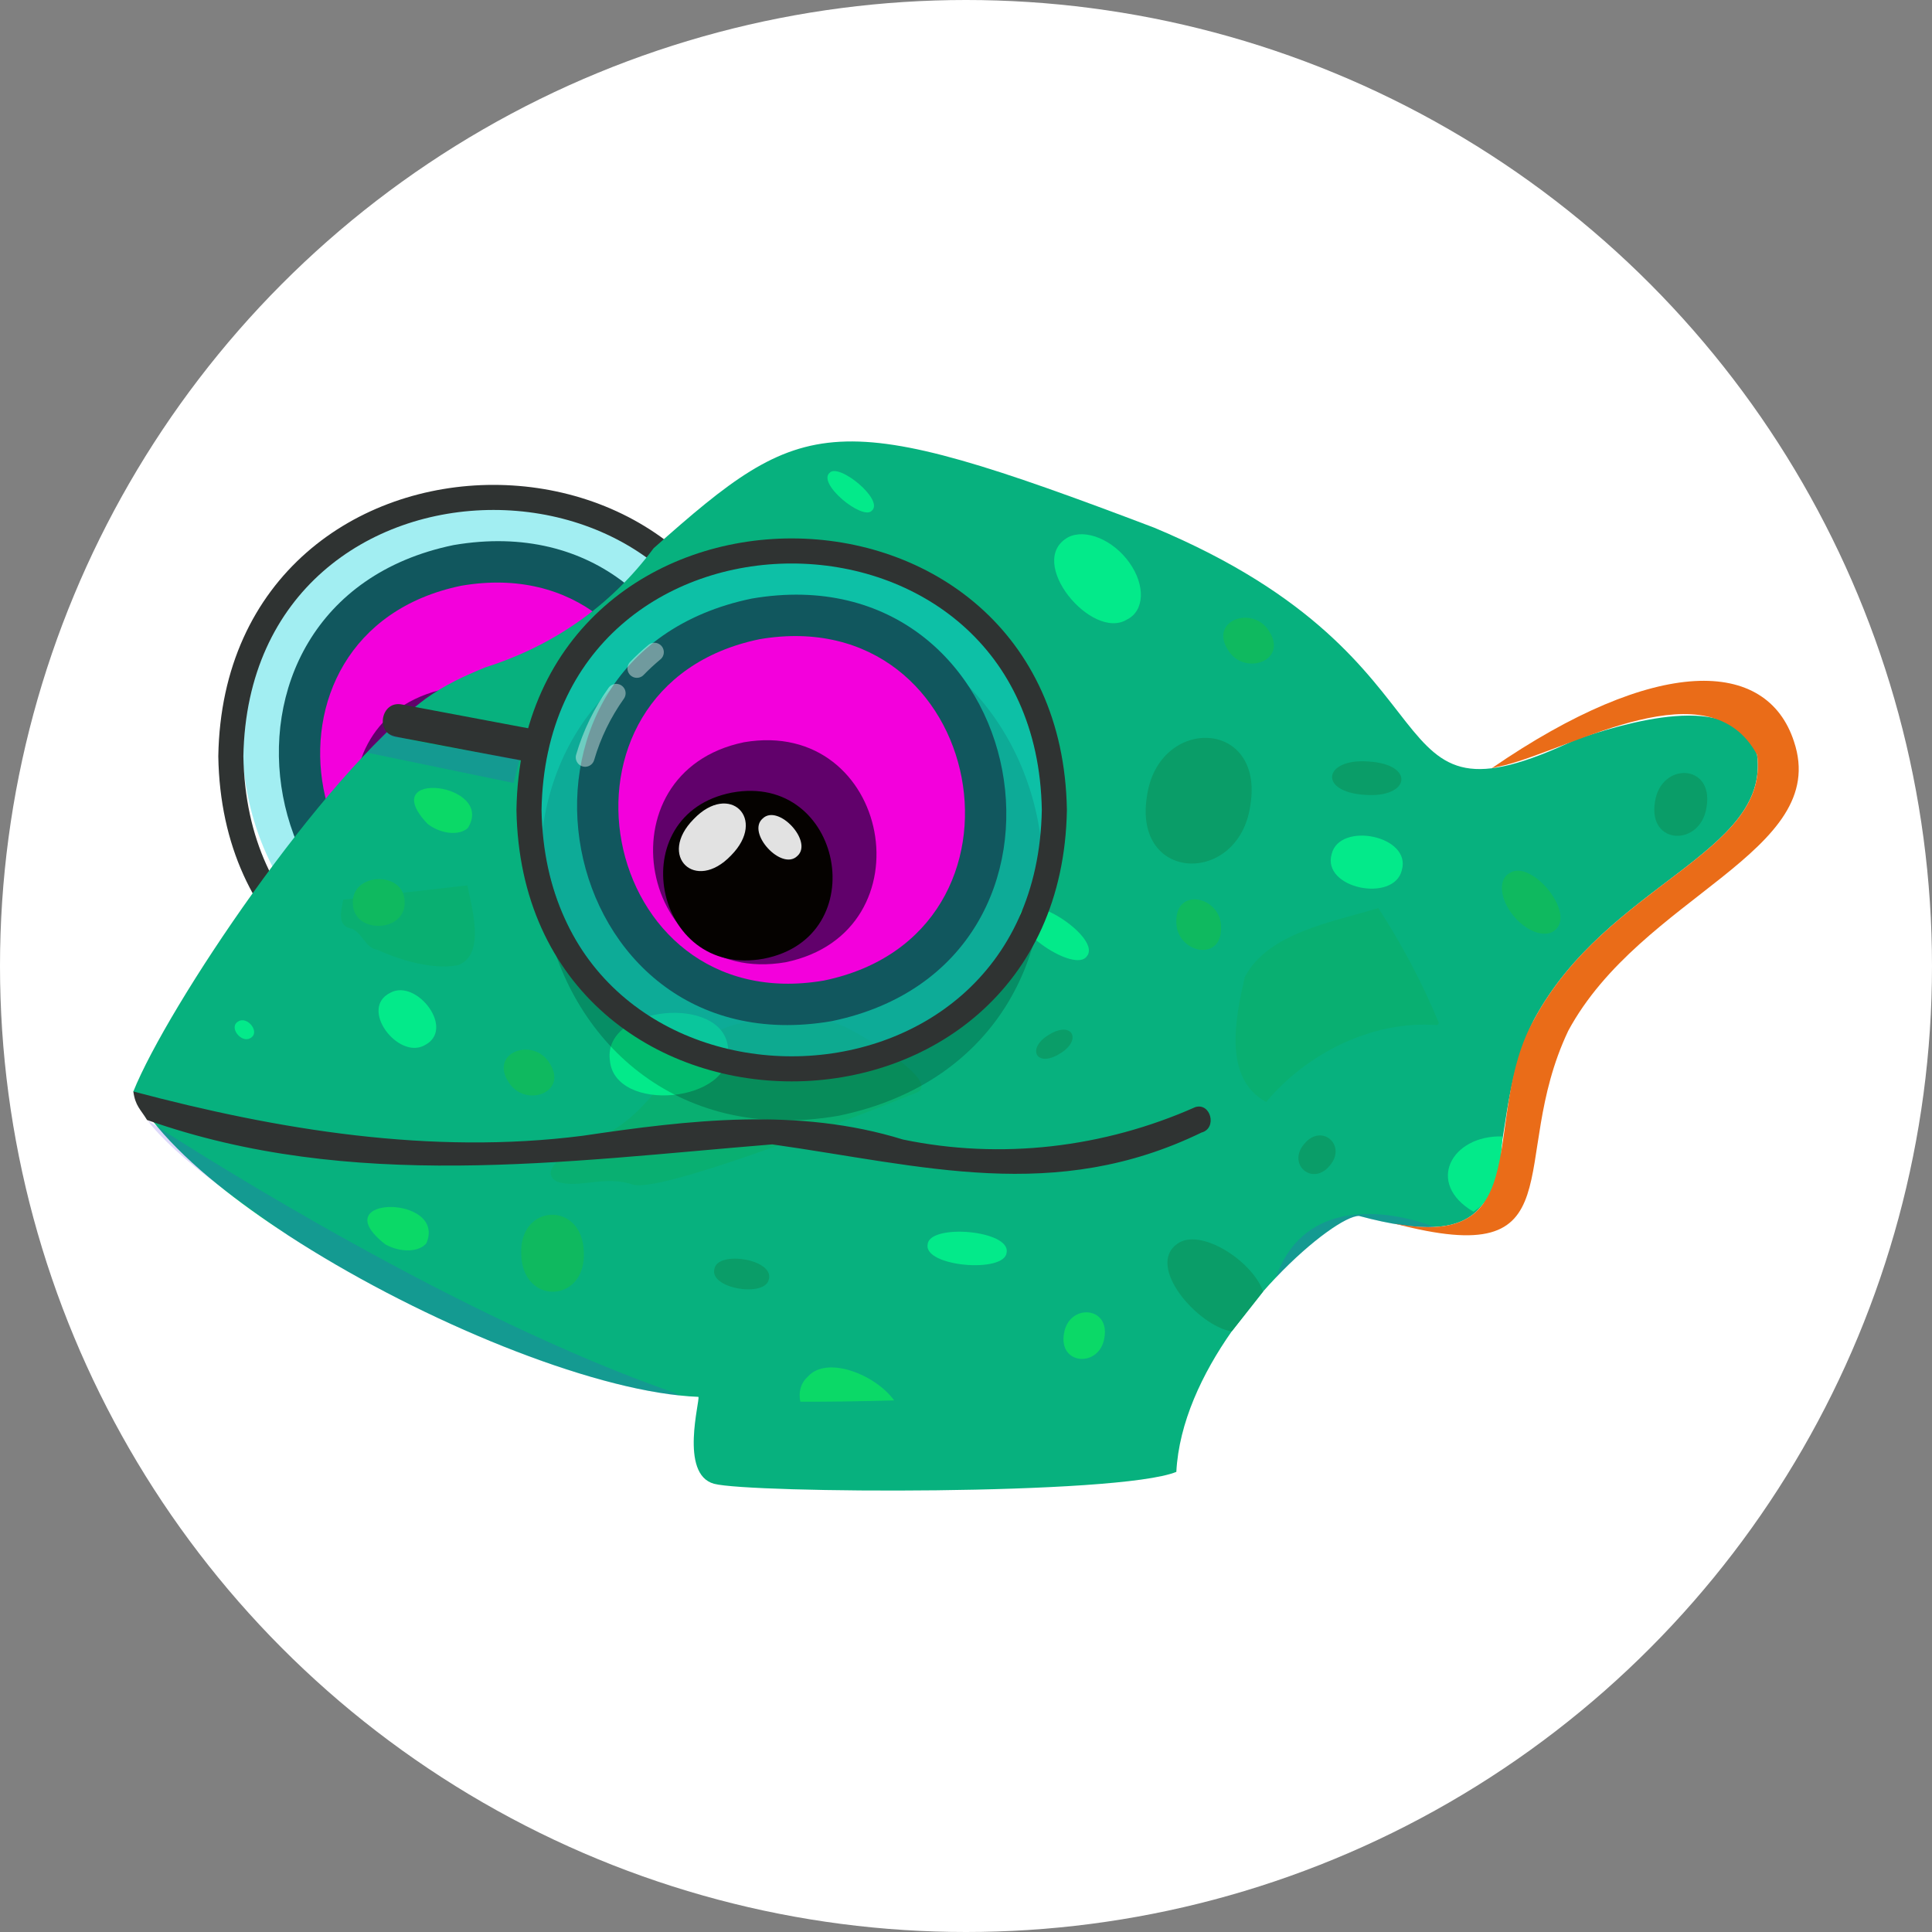<?xml version="1.0" encoding="UTF-8"?>
<svg id="Layer_2" data-name="Layer 2" xmlns="http://www.w3.org/2000/svg" xmlns:xlink="http://www.w3.org/1999/xlink" viewBox="0 0 392.94 392.94">
  <rect x="0" y="0" width="392.94" height="392.94" fill="#808080" stroke="none"/>
  <defs>
    <style>
      .cls-1 {
        fill: url(#linear-gradient-2);
      }

      .cls-2 {
        fill: #10a84c;
      }

      .cls-3 {
        fill: #fff;
      }

      .cls-4 {
        fill: #0bd967;
      }

      .cls-5 {
        fill: #e2e2e2;
      }

      .cls-6 {
        stroke: #fff;
        stroke-linecap: round;
        stroke-width: 3.82px;
      }

      .cls-6, .cls-7, .cls-8, .cls-9 {
        fill: none;
      }

      .cls-6, .cls-9 {
        stroke-miterlimit: 10;
      }

      .cls-10, .cls-11 {
        fill: #17d6e0;
      }

      .cls-12 {
        fill: #2f3332;
      }

      .cls-13 {
        opacity: .2;
      }

      .cls-11, .cls-7 {
        opacity: .4;
      }

      .cls-14 {
        fill: #0fb95f;
      }

      .cls-15 {
        fill: #0a9d68;
      }

      .cls-16 {
        fill: #4b35e5;
        opacity: .19;
      }

      .cls-17 {
        fill: #050200;
      }

      .cls-18 {
        fill: #07b17e;
      }

      .cls-19 {
        fill: #61016b;
      }

      .cls-20 {
        fill: #ea6c18;
      }

      .cls-21 {
        fill: #11575e;
      }

      .cls-8 {
        opacity: .25;
      }

      .cls-22 {
        fill: url(#linear-gradient);
      }

      .cls-23 {
        fill: #03ea8a;
      }

      .cls-9 {
        stroke: #2f3332;
        stroke-width: 5.1px;
      }
    </style>
    <linearGradient id="linear-gradient" x1="-317.73" y1="1816.99" x2="-247.35" y2="1816.99" gradientTransform="translate(646.23 1909.77) rotate(-8.43) scale(1 -1)" gradientUnits="userSpaceOnUse">
      <stop offset="0" stop-color="#f300dc"/>
      <stop offset=".85" stop-color="#f300dc"/>
      <stop offset="1" stop-color="#f300dc"/>
    </linearGradient>
    <linearGradient id="linear-gradient-2" x1="-259.33" y1="1797.33" x2="-188.95" y2="1797.33" xlink:href="#linear-gradient"/>
  </defs>
  <g id="Layer_1-2" data-name="Layer 1">
    <g>
      <circle class="cls-3" cx="196.47" cy="196.47" r="196.47"/>
      <g>
        <g id="Eye">
          <path class="cls-11" d="m90.87,101.39c67.04-11.49,85.62,86.85,19.01,100.61-67.04,11.49-85.61-86.85-19.01-100.61Z"/>
        </g>
        <g>
          <path class="cls-21" d="m92.25,110.86c57.28-9.82,73.14,74.2,16.24,85.95-57.28,9.82-73.14-74.2-16.24-85.95Z"/>
          <path class="cls-22" d="m93.81,119.13c46.25-7.93,59.06,59.93,13.11,69.42-46.25,7.93-59.06-59.93-13.11-69.42Z"/>
          <path class="cls-19" d="m90.68,140.08c29.81-5.11,38.07,38.63,8.45,44.75-29.81,5.11-38.07-38.63-8.45-44.75Z"/>
          <g>
            <path class="cls-17" d="m88.24,150.32c22.5-4.13,28.98,29.44,6.44,33.79-22.49,4.13-28.98-29.44-6.44-33.79Z"/>
            <path class="cls-5" d="m94.47,155.6c3.17-3.09,10.37,4.72,7.04,7.63-3.17,3.09-10.37-4.72-7.04-7.63Z"/>
            <path class="cls-5" d="m80.44,155.72c7.27-7.62,15.01-.1,7.6,7.39-7.27,7.62-15.01.1-7.6-7.39Z"/>
          </g>
        </g>
        <path class="cls-9" d="m153.8,153.83c-1.2,70.23-105.66,70.22-106.85,0,1.2-70.22,105.66-70.21,106.85,0Z"/>
        <path class="cls-18" d="m312.01,207.34c-10.11,20.32-2.08,41.23-20.2,42.2-3.82.22-8.82-.47-15.4-2.24-2.51-.05-9.6,4.84-16.91,12.53-.87.9-1.72,1.85-2.59,2.83l-6.41,8.14c-5.98,8.53-10.73,18.55-11.25,28.56-11.9,4.83-86.87,4.35-94.02,2.42-7.15-1.94-2.77-17.13-3.19-17.68-1.24-.05-2.52-.14-3.85-.29h-.03c-21.36-2.27-54.6-16.34-79.54-32.55-.08-.04-.14-.09-.2-.14-5.12-3.33-9.89-6.76-14.12-10.18-4.91-3.96-9.1-7.94-12.31-11.79,0-.01-.01-.01-.01-.01-2.04-2.45-3.67-4.84-4.86-7.15,6.92-17.19,38.15-63.92,59.4-79.85,0,0,.01,0,.01-.01,3.87-2.79,7.84-4.63,12.21-6.41,13.89-4.4,25.58-12.61,34.2-24.22,30.73-27.3,36.36-29.05,101.8-4.18,65.58,27.44,42.39,63.62,85.93,43.02,8.78-2.86,32.39-10.71,36.7,3.21,2.57,20.04-30.55,26.26-45.36,53.8Z"/>
        <path class="cls-12" d="m108.35,155.04c-.58.06-27.24-5.13-27.85-5.19-4.27-.74-3.02-7.43,1.24-6.57,0,0,27.23,5.13,27.23,5.13,3.92.64,3.31,6.74-.61,6.63Z"/>
        <path class="cls-15" d="m256.91,262.66l-6.41,8.14c-6.93-1.17-17.54-13.32-11.03-17.84,4.55-3.33,15.14,3.34,17.44,9.7Z"/>
        <path class="cls-4" d="m78.39,253.1c-12.87-10.04,12.56-10.19,8.33-.24-1.5,1.83-5.23,1.94-8.33.24Z"/>
        <path class="cls-14" d="m106.01,255.13c-.49-10.42,12.47-10.92,12.73-.48.49,10.42-12.47,10.92-12.73.48Z"/>
        <path class="cls-15" d="m145.32,257.98c.82-3.7,12.28-1.83,11.04,2.27-.82,3.7-12.28,1.83-11.04-2.27Z"/>
        <path class="cls-4" d="m181.86,284.82c-6.87.2-13.38.28-19.08.27-.41-1.96.06-3.8,1.53-5.11,3.84-4.32,13.68-.47,17.55,4.84Z"/>
        <g class="cls-8">
          <path class="cls-2" d="m128.84,240.98c-5.91-2.08-11.08.9-15.59-.66-4.59-2.61,4.72-7.58,7.25-8.57,13.75-4.49,16.66-21.41,30.78-23.77,6.91-.6,14.77-2.18,21.18,1.17,5.42,2.78,19.29,11.35,13.65,13.2-18.73,7.48-51.53,19.95-57.27,18.63Z"/>
        </g>
        <path class="cls-4" d="m216.41,271.17c.97-6.07,9.4-5.57,8.2.95-.97,6.07-9.4,5.57-8.2-.95Z"/>
        <path class="cls-23" d="m204.73,254.73c-.31,4.29-16.9,2.91-16.06-1.63.31-4.29,16.9-2.91,16.06,1.63Z"/>
        <path class="cls-4" d="m87,167.6c-10.85-11.35,13.9-8.35,8.14.82-1.77,1.59-5.41,1.23-8.14-.82Z"/>
        <path class="cls-23" d="m79.41,201.9c5.36-2.9,13.38,7.53,6.89,10.72-5.36,2.9-13.38-7.54-6.89-10.72Z"/>
        <g class="cls-8">
          <path class="cls-2" d="m280.34,184.69c4.87,7.51,9,15.35,12.33,23.42l-.38.39c-13.22-1.04-26.63,5.85-34.76,15.63-8.91-4.8-6.21-17.32-4.35-25.46,4.81-8.96,17.55-11.07,27.16-13.99Z"/>
        </g>
        <g class="cls-8">
          <path class="cls-2" d="m69.81,182.96c-.4,2.23-1.38,5.44,1.75,5.92,2.24.99,2.74,3.98,5.25,4.31,0,0,9.13,4.48,16.35,3.12,5.64-2.11,2.83-11.61,1.9-16.25l-25.25,2.91Z"/>
        </g>
        <path class="cls-23" d="m177.31,103.88c-1.88,2.03-11.15-5.53-8.57-7.73,1.88-2.03,11.15,5.53,8.57,7.73Z"/>
        <path class="cls-15" d="m278.36,154.88c9.57.59,8.41,7.49-.77,6.78-9.57-.59-8.41-7.49.77-6.78Z"/>
        <path class="cls-23" d="m305.58,231.13c-.53,7.35-.63,11.77-5.89,15.32-9.84-5.75-4.53-15.61,5.89-15.32Z"/>
        <path class="cls-14" d="m103.49,220.16c-4.09-6.11,4.9-9.27,8.21-4.04,4.09,6.11-4.9,9.27-8.21,4.04Z"/>
        <path class="cls-23" d="m48.58,207.68c1.85-.99,4.49,2.41,2.25,3.5-1.85.99-4.49-2.41-2.25-3.5Z"/>
        <path class="cls-15" d="m254.3,163.8c-2.31,16.34-23.92,15.8-21.02-1.9,2.31-16.34,23.92-15.8,21.02,1.9Z"/>
        <path class="cls-23" d="m229.7,114.43c3.3,4.63,3.08,9.81-.48,11.57-7.16,4.43-20.76-11.9-11.94-16.75,3.56-1.77,9.12.55,12.42,5.18Z"/>
        <path class="cls-14" d="m249.84,132.32c-4.09-6.11,4.9-9.27,8.21-4.04,4.09,6.11-4.9,9.27-8.21,4.04Z"/>
        <path class="cls-23" d="m148.08,213.23c1.36,11.06-23.23,13.41-24.05,2.32-1.36-11.06,23.23-13.41,24.05-2.32Z"/>
        <path class="cls-13" d="m151.51,126.33c67.04-11.49,85.62,86.85,19.01,100.61-67.04,11.49-85.61-86.85-19.01-100.61Z"/>
        <g id="Eye-2" data-name="Eye">
          <g class="cls-7">
            <path class="cls-10" d="m151.51,114.42c67.04-11.49,85.62,86.85,19.01,100.61-67.04,11.49-85.61-86.85-19.01-100.61Z"/>
          </g>
        </g>
        <path class="cls-23" d="m221.06,194.47c-2.36,3.59-16.17-5.71-13.23-9.26,2.36-3.59,16.17,5.71,13.23,9.26Z"/>
        <path class="cls-15" d="m265.29,232.62c3.55-4.26,8.73.36,5.14,4.47-3.55,4.26-8.73-.36-5.14-4.47Z"/>
        <path class="cls-15" d="m213.36,210.44c4.77-2.94,6.81,1.13,2.16,3.88-4.77,2.94-6.81-1.13-2.16-3.88Z"/>
        <path class="cls-14" d="m239.25,187.6c-.24-7.35,9.06-5.27,9.1.92.24,7.35-9.06,5.27-9.1-.92Z"/>
        <path class="cls-23" d="m285.11,176.99c-1.62,6.67-16.31,3.74-14.27-3.29,1.62-6.67,16.31-3.74,14.27,3.29Z"/>
        <path class="cls-14" d="m71.76,183.75c-.33-6.32,10.41-6.74,10.54-.39.33,6.32-10.41,6.74-10.54.39Z"/>
        <path class="cls-15" d="m347.1,164.08c-1.15,8.17-11.96,7.9-10.51-.95,1.15-8.17,11.96-7.9,10.51.95Z"/>
        <path class="cls-14" d="m307.3,185.59c-2.37-3.33-2.45-6.94-.19-8.06,4.51-2.87,14.16,8.97,8.57,12.05-2.26,1.12-6.01-.67-8.38-4Z"/>
        <g>
          <path class="cls-21" d="m152.9,121.74c57.28-9.82,73.14,74.2,16.24,85.95-57.28,9.82-73.14-74.2-16.24-85.95Z"/>
          <path class="cls-1" d="m154.46,130.01c46.25-7.93,59.06,59.93,13.11,69.42-46.25,7.93-59.06-59.93-13.11-69.42Z"/>
          <path class="cls-19" d="m151.32,150.96c29.81-5.11,38.07,38.63,8.45,44.75-29.81,5.11-38.07-38.63-8.45-44.75Z"/>
          <g>
            <path class="cls-17" d="m148.88,161.2c22.5-4.13,28.98,29.44,6.44,33.79-22.49,4.13-28.98-29.44-6.44-33.79Z"/>
            <path class="cls-5" d="m155.11,166.48c3.17-3.09,10.37,4.72,7.04,7.63-3.17,3.09-10.37-4.72-7.04-7.63Z"/>
            <path class="cls-5" d="m141.08,166.6c7.27-7.62,15.01-.1,7.6,7.39-7.27,7.62-15.01.1-7.6-7.39Z"/>
          </g>
        </g>
        <path class="cls-20" d="m318.93,209.71c-12.58,26.58,2.24,49.08-35.4,39.12,29.5,5.6,17.31-21.55,28.48-41.49,14.82-27.54,47.95-33.77,45.37-53.8-9.76-18.16-37.3-1.4-51.44,2.12-.84.17-1.7.39-2.56.6,33.56-23.06,55.97-22.43,61.49-5.44,7.54,22.51-31.12,31.34-45.94,58.88Z"/>
        <path class="cls-16" d="m291.81,249.55c-3.82.22-8.82-.47-15.4-2.24-2.51-.05-9.6,4.84-16.91,12.53,5.05-14.59,19.77-14.93,32.31-10.29Z"/>
        <path class="cls-16" d="m138.19,283.82h-.03c-21.36-2.27-54.6-16.34-79.54-32.55-.08-.04-.14-.09-.2-.14-5.48-3.84-10.34-7.35-14.12-10.18-6.41-4.79-11.45-9.32-14.36-13.13.14.09.84.55,2.04,1.33,0,0,.01,0,.01.01,10.73,6.9,61.05,38.7,105.05,54.08.45.17.83.37,1.15.59Z"/>
        <path class="cls-16" d="m105.63,154.59l-1.19,4.65-29.8-6.17,4.05-4.21c-.72,1.27,26.31,5.3,26.94,5.74Z"/>
        <path class="cls-9" d="m214.44,164.72c-1.2,70.23-105.66,70.22-106.85,0,1.2-70.22,105.66-70.21,106.85,0Z"/>
        <path class="cls-12" d="m244.44,230.31c-29.92,14.55-56.8,6.76-87.38,2.44-42.51,3.47-85.67,9.67-127.15-4.96-1.31-2.17-2.4-2.85-2.79-5.8,29.54,7.85,60.56,12.94,91.38,9.01,21.73-3.22,43.77-5.85,65.14.76,19.93,4.15,40.83,1.69,59.47-6.59,3.12-.95,4.48,4.22,1.34,5.15Z"/>
        <g class="cls-7">
          <path class="cls-6" d="m129.53,135.95c1.13-1.17,2.32-2.27,3.57-3.31"/>
          <path class="cls-6" d="m119.01,154.04c1.36-4.69,3.51-9.09,6.32-13.04"/>
        </g>
      </g>
    </g>
  </g>
</svg>